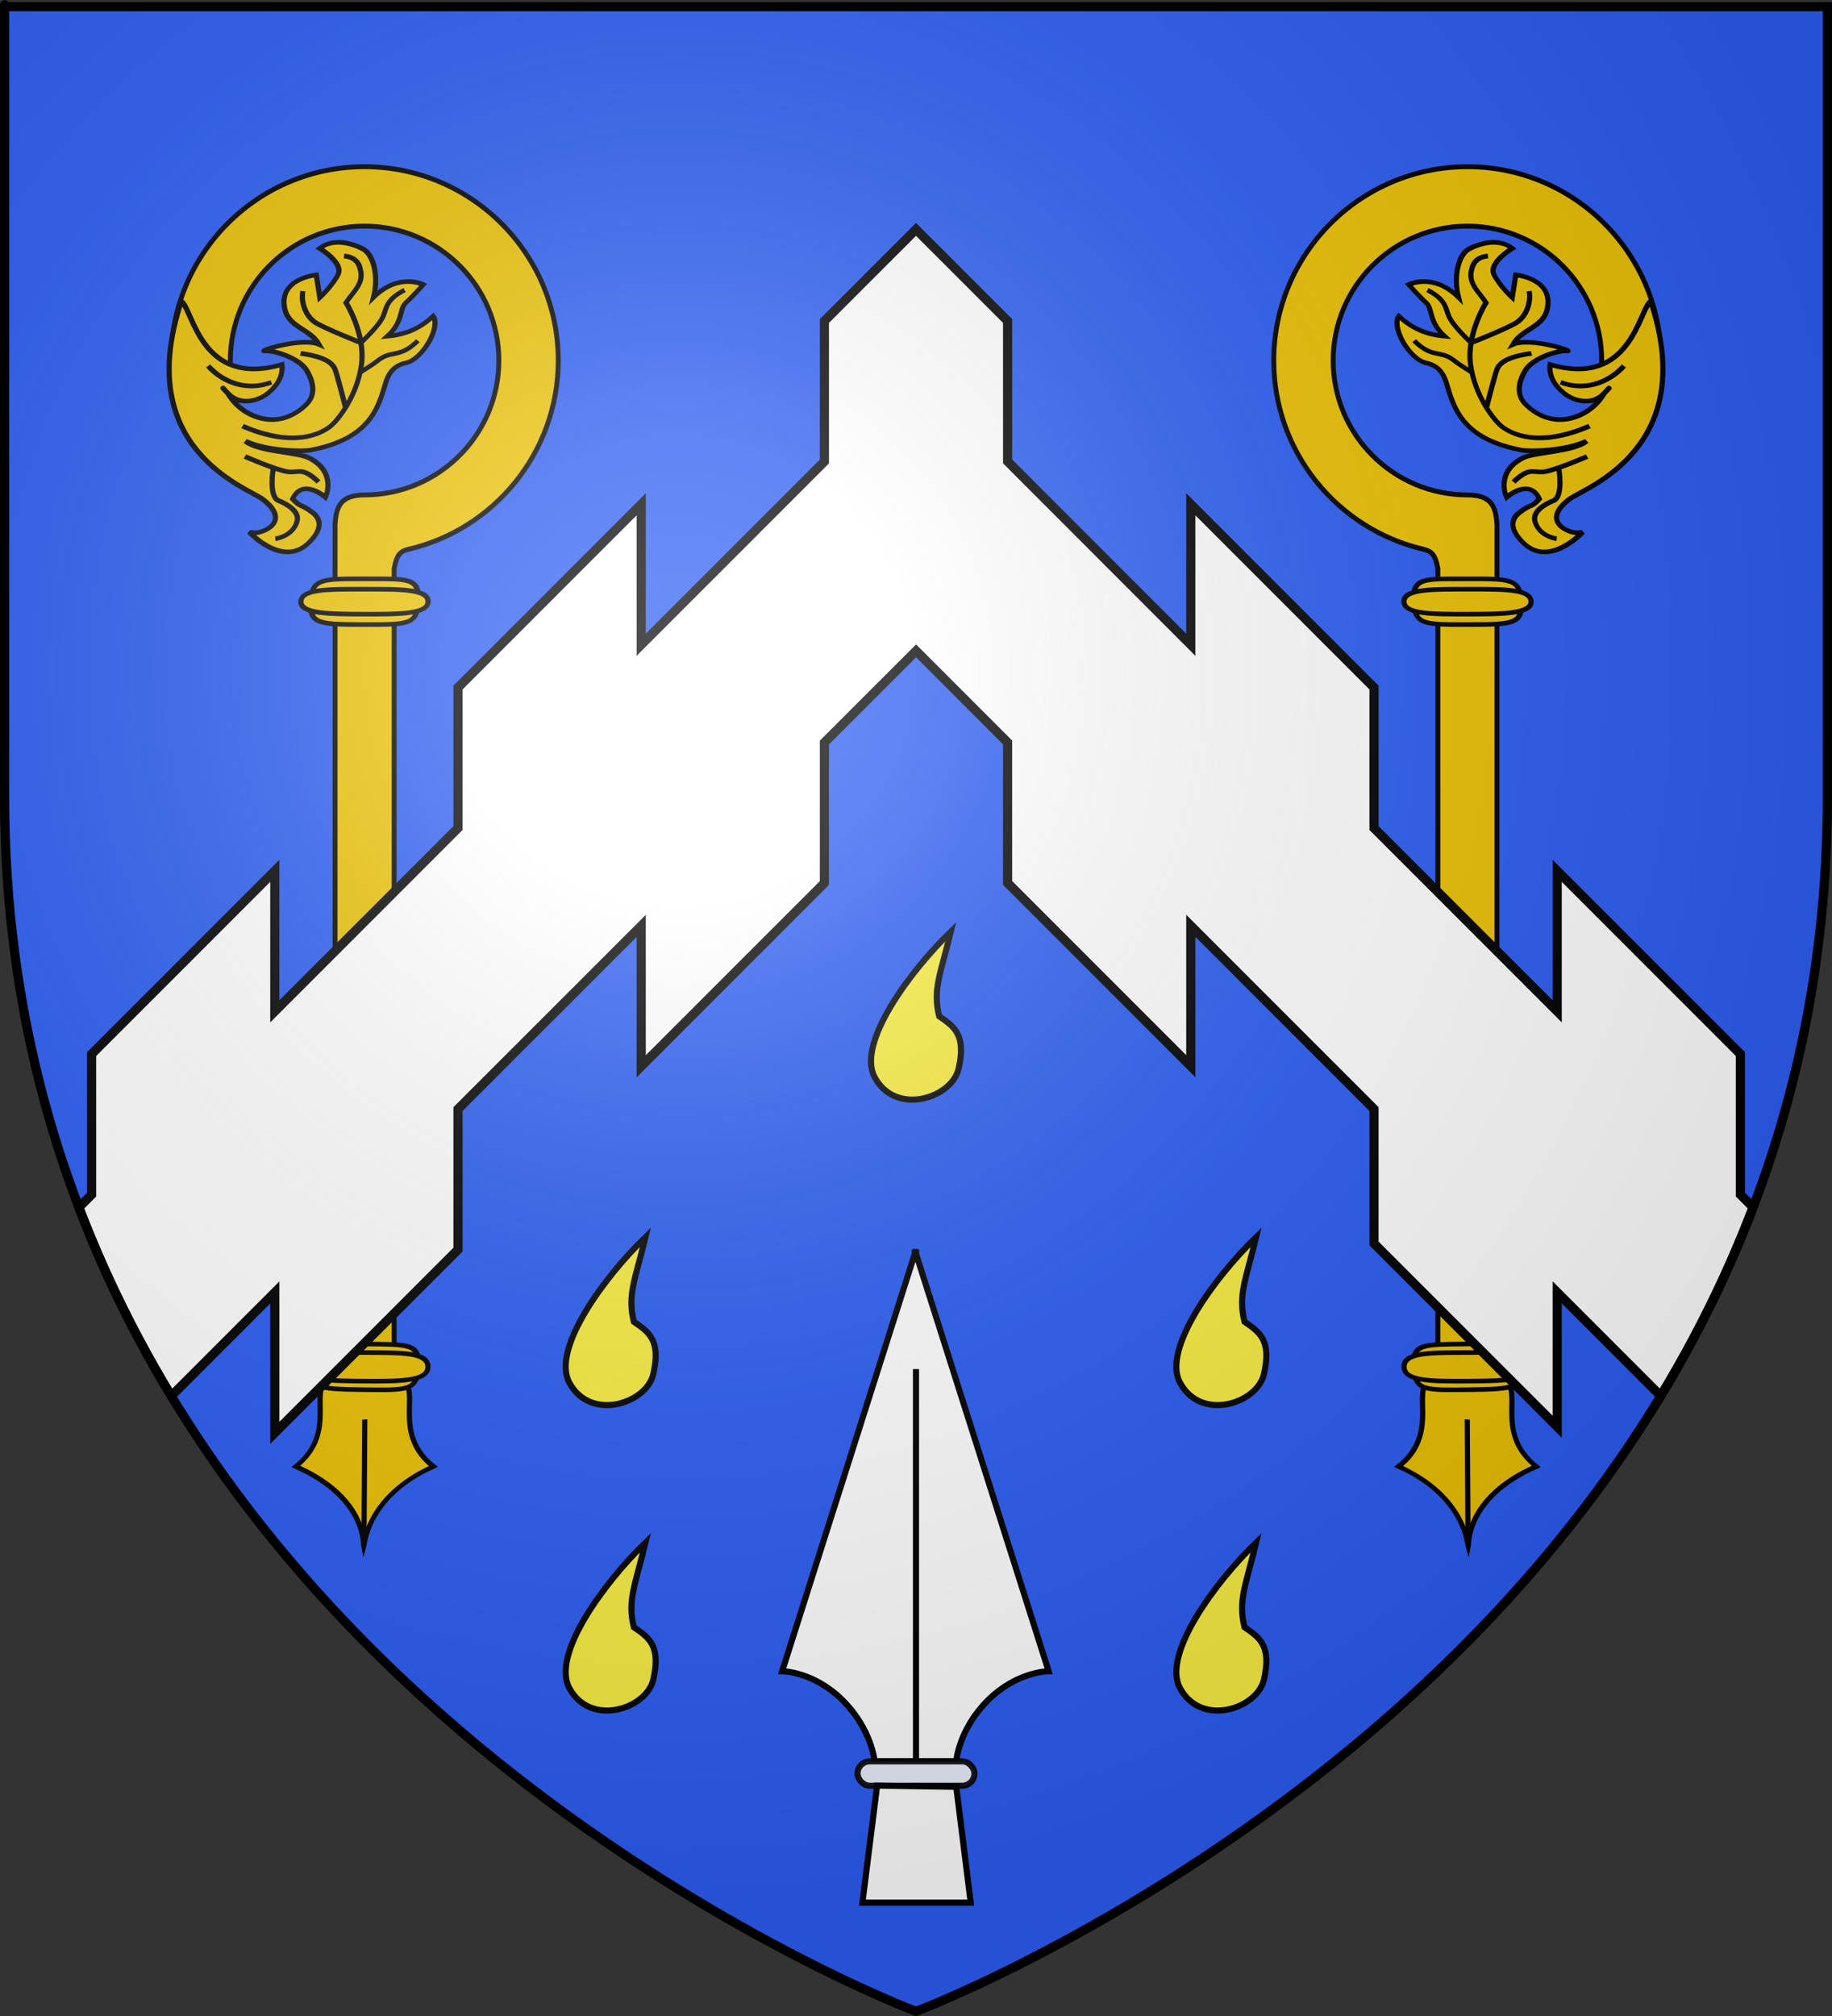 <?xml version="1.0" encoding="UTF-8" standalone="no"?>
<svg
   xmlns:dc="http://purl.org/dc/elements/1.1/"
   xmlns:cc="http://creativecommons.org/ns#"
   xmlns:rdf="http://www.w3.org/1999/02/22-rdf-syntax-ns#"
   xmlns:svg="http://www.w3.org/2000/svg"
   xmlns="http://www.w3.org/2000/svg"
   xmlns:xlink="http://www.w3.org/1999/xlink"
   xmlns:sodipodi="http://sodipodi.sourceforge.net/DTD/sodipodi-0.dtd"
   xmlns:inkscape="http://www.inkscape.org/namespaces/inkscape"
   height="660"
   width="600"
   version="1.0"
   id="svg2"
   sodipodi:version="0.32"
   inkscape:version="0.46"
   sodipodi:docname="Blason_ville_fr_Montverdun_01(Loire).svg"
   sodipodi:docbase="L:\Héraldique"
   inkscape:export-filename="/Users/olivier/Desktop/Blason Rouge/Blason_Vide_3D.png"
   inkscape:export-xdpi="144"
   inkscape:export-ydpi="144"
   inkscape:output_extension="org.inkscape.output.svg.inkscape">
  <rect width="100%" height="100%" fill="#333333" stroke="none"/>
  <sodipodi:namedview
     inkscape:window-height="977"
     inkscape:window-width="1280"
     inkscape:pageshadow="2"
     inkscape:pageopacity="0.0"
     guidetolerance="10.0"
     gridtolerance="10.0"
     objecttolerance="10.0"
     borderopacity="1.0"
     bordercolor="#666666"
     pagecolor="#ffffff"
     id="base"
     showgrid="false"
     height="660px"
     inkscape:zoom="1.1621212"
     inkscape:cx="300"
     inkscape:cy="330"
     inkscape:window-x="-4"
     inkscape:window-y="-4"
     inkscape:current-layer="layer4"
     showguides="true"
     inkscape:guide-bbox="true"
     inkscape:object-nodes="true"
     inkscape:snap-global="true" />
  <desc
     id="desc4">Flag of Canton of Valais (Wallis)</desc>
  <defs
     id="defs6">
    <inkscape:perspective
       sodipodi:type="inkscape:persp3d"
       inkscape:vp_x="0 : 330 : 1"
       inkscape:vp_y="0 : 1000 : 0"
       inkscape:vp_z="600 : 330 : 1"
       inkscape:persp3d-origin="300 : 220 : 1"
       id="perspective12789" />
    <linearGradient
       id="linearGradient2893">
      <stop
         style="stop-color:white;stop-opacity:0.314;"
         offset="0"
         id="stop2895" />
      <stop
         id="stop2897"
         offset="0.19"
         style="stop-color:white;stop-opacity:0.251;" />
      <stop
         style="stop-color:#6b6b6b;stop-opacity:0.125;"
         offset="0.6"
         id="stop2901" />
      <stop
         style="stop-color:black;stop-opacity:0.125;"
         offset="1"
         id="stop2899" />
    </linearGradient>
    <radialGradient
       inkscape:collect="always"
       xlink:href="#linearGradient2893"
       id="radialGradient3163"
       gradientUnits="userSpaceOnUse"
       gradientTransform="matrix(1.353,0,0,1.349,-77.629,-85.747)"
       cx="221.445"
       cy="226.331"
       fx="221.445"
       fy="226.331"
       r="300" />
  </defs>
  <g
     inkscape:groupmode="layer"
     id="layer3"
     inkscape:label="Fond écu"
     style="display:inline">
    <path
       d="M 300,658.5 C 300,658.5 598.5,546.18 598.5,260.728 C 598.5,-24.723 598.5,2.176 598.5,2.176 L 1.5,2.176 L 1.5,260.728 C 1.5,546.18 300,658.5 300,658.5 z"
       style="fill:#fcef3c;fill-opacity:1;fill-rule:evenodd;stroke:none;stroke-width:1px;stroke-linecap:butt;stroke-linejoin:miter;stroke-opacity:1;display:inline"
       id="path11587" />
    <g
       id="g4174"
       transform="translate(335.906,300.493)" />
    <g
       style="fill:#e20909;fill-opacity:1"
       id="g5207"
       inkscape:label="Meubles"
       transform="matrix(0.902,0,0,0.902,36.744,129.678)" />
    <g
       style="fill:#e20909;fill-opacity:1"
       id="g5209"
       inkscape:label="Reflet final"
       transform="matrix(0.902,0,0,0.902,36.744,129.678)" />
    <g
       style="fill:#e20909;fill-opacity:1"
       id="g5211"
       inkscape:label="Contour final"
       transform="matrix(0.902,0,0,0.902,36.744,129.678)" />
    <path
       id="path11074"
       style="fill:#2b5df2;fill-opacity:1;fill-rule:evenodd;stroke:none;stroke-width:1px;stroke-linecap:butt;stroke-linejoin:miter;stroke-opacity:1;display:inline"
       d="M 300,658.5 C 300,658.5 598.5,546.18 598.5,260.728 C 598.5,-24.723 598.5,2.176 598.5,2.176 L 1.5,2.176 L 1.5,260.728 C 1.5,546.18 300,658.5 300,658.5 z" />
    <g
       transform="matrix(2,0,0,2,1318.193,-233.498)"
       id="g11889"
       style="display:inline" />
    <g
       transform="matrix(2,0,0,2,1318.193,-233.498)"
       id="g11891"
       style="display:inline" />
    <g
       transform="matrix(2,0,0,2,1431.05,-386.779)"
       id="g11893"
       style="display:inline">
      <g
         transform="translate(873,-55.32)"
         id="g5818" />
      <g
         transform="translate(873,-55.32)"
         id="g5820" />
      <g
         transform="translate(873,-55.32)"
         id="g5822" />
    </g>
    <g
       transform="matrix(2,0,0,2,1431.05,-386.779)"
       id="layer5"
       style="display:inline">
      <g
         transform="translate(-582.739,640.167)"
         id="g5438"
         style="display:inline" />
      <g
         transform="translate(-526.311,563.527)"
         id="g5440"
         style="display:inline" />
      <g
         transform="translate(-526.311,563.527)"
         id="g5559" />
      <g
         transform="translate(-526.311,563.527)"
         id="g5561"
         style="display:inline" />
    </g>
    <g
       transform="matrix(2,0,0,2,1431.05,-386.779)"
       id="layer6"
       style="display:inline" />
    <path
       d="M 521.793,-44.486 C 521.934,-44.486 522.075,-44.486 521.793,-44.486 z"
       id="path3654"
       style="fill:#feed01;fill-opacity:1;fill-rule:evenodd;stroke:none;stroke-width:1px;stroke-linecap:butt;stroke-linejoin:miter;stroke-opacity:1" />
  </g>
  <g
     inkscape:groupmode="layer"
     id="layer4"
     inkscape:label="Meubles"
     style="display:inline">
    <g
       style="display:inline"
       id="g12068">
      <g
         transform="translate(0,-28)"
         id="g12032">
        <g
           id="g11964"
           transform="matrix(0.8,0,0,0.8,23.826,66.717)">
          <path
             style="fill:#feed01;fill-opacity:1;fill-rule:evenodd;stroke:none;stroke-width:1px;stroke-linecap:butt;stroke-linejoin:miter;marker:none;marker-start:none;marker-mid:none;marker-end:none;stroke-miterlimit:4;stroke-dasharray:none;stroke-dashoffset:0;stroke-opacity:1;visibility:visible;display:inline;overflow:visible;enable-background:accumulate"
             id="path2408"
             d="M 163.54,482.159 C 163.691,482.159 163.842,482.159 163.54,482.159 z" />
          <path
             style="fill:#eac102;fill-opacity:1;fill-rule:nonzero;stroke:#000000;stroke-width:2;stroke-miterlimit:4;stroke-dasharray:none;stroke-opacity:1"
             id="rect17044"
             d="M 119.444,19.823 C 75.679,19.823 40.194,55.371 40.194,99.136 C 40.194,100.041 40.226,100.926 40.256,101.823 L 64.569,101.823 C 64.526,100.928 64.506,100.042 64.506,99.136 C 64.506,68.781 89.089,44.136 119.444,44.136 C 149.799,44.136 174.444,68.781 174.444,99.136 C 174.444,129.491 149.799,154.136 119.444,154.136 C 108.676,154.17 107.869,160.09 107.381,166.198 L 107.381,536 L 131.569,536 L 131.569,184.328 C 132.706,178.022 134.445,177.192 137.405,176.387 C 172.532,168.237 198.756,136.723 198.756,99.136 C 198.756,55.371 163.209,19.823 119.444,19.823 z"
             sodipodi:nodetypes="csccsssccccccsc" />
          <g
             style="fill:#eac102;fill-opacity:1;stroke-width:0.567;stroke-miterlimit:4;stroke-dasharray:none"
             id="g18799"
             transform="matrix(3.745,6.0147004e-3,-0.273,3.323,413.749,1.411)">
            <path
               style="fill:#eac102;fill-opacity:1;fill-rule:nonzero;stroke:#000000;stroke-width:0.567;stroke-miterlimit:4;stroke-dasharray:none;stroke-opacity:1"
               id="path17922"
               d="M -68.385,59.244 C -68.32,62.096 -69.305,62.059 -74.268,62.059 C -79.147,62.059 -80.078,61.951 -80.151,59.244 C -80.228,56.388 -79.14,56.429 -74.268,56.429 C -69.667,56.429 -68.452,56.244 -68.385,59.244 z" />
            <path
               style="fill:#eac102;fill-opacity:1;fill-rule:nonzero;stroke:#000000;stroke-width:0.567;stroke-miterlimit:4;stroke-dasharray:none;stroke-opacity:1"
               id="path17919"
               d="M -67.318,59.243 C -67.258,60.799 -70.448,60.78 -74.284,60.781 C -78.12,60.782 -81.147,60.723 -81.217,59.246 C -81.291,57.687 -78.374,57.709 -74.538,57.708 C -70.702,57.707 -67.38,57.605 -67.318,59.243 z" />
          </g>
          <g
             style="fill:#eac102;fill-opacity:1;stroke-width:0.601;stroke-miterlimit:4;stroke-dasharray:none"
             id="g17018"
             transform="matrix(3.522,-0.268,-1.3293746e-2,3.144,386.473,1.438)">
            <path
               style="fill:#eac102;fill-opacity:1;fill-rule:evenodd;stroke:#000000;stroke-width:0.601;stroke-linecap:butt;stroke-linejoin:miter;stroke-miterlimit:4;stroke-dasharray:none;stroke-opacity:1"
               id="path11679"
               d="M -87.564,41.611 C -85.729,43.261 -85.543,44.742 -86.824,45.528 C -88.104,46.315 -89.045,45.806 -89.045,45.806 C -89.045,45.806 -85.171,50.847 -82.15,47.826 C -81.024,46.7 -80.278,45.218 -81.697,43.891 C -83.116,42.565 -83.042,43.2 -84.017,41.919 C -82.871,39.205 -80.199,42.035 -80.199,42.035 C -80.199,42.035 -78.835,38.904 -82.101,36.766 C -83.479,35.864 -88.056,35.454 -89.524,33.939 C -87.112,35.401 -83.035,35.89 -81.914,35.743 C -75.072,34.842 -74.126,30.992 -73.262,27.768 C -72.873,26.316 -72.188,25.549 -70.933,25.346 C -68.894,25.016 -66.848,20.921 -67.774,19.533 C -69.151,20.852 -70.731,21.649 -73.078,21.679 C -71.183,19.904 -71.729,18.223 -70.943,17.498 C -70.156,16.773 -68.929,15.32 -68.929,15.32 C -68.929,15.32 -71.75,13.458 -74.712,16.486 C -74.065,13.648 -74.788,10.849 -75.978,10.061 C -77.181,9.265 -79.372,8.308 -80.993,9.564 C -80.993,9.564 -78.153,11.711 -78.847,13.177 C -79.541,14.642 -80.953,15.988 -80.953,15.988 L -81.376,12.992 C -81.376,12.992 -85.848,13.087 -85.016,17.147 C -84.517,19.58 -82.082,19.932 -81.035,22.055 C -83.055,20.929 -88.4,22.407 -87.274,22.392 C -86.148,22.376 -83.285,23.722 -82.471,25.285 C -81.604,26.949 -81.355,28.622 -82.466,29.764 C -83.576,30.905 -85.509,32.057 -88.023,30.993 C -90.537,29.928 -91.586,27.553 -91.586,27.553 C -91.586,27.553 -92.928,25.841 -91.586,27.553 C -90.244,29.265 -88.162,28.879 -87.02,27.985 C -85.879,27.09 -85.148,25.827 -85.326,24.325 C -94.69,26.578 -95.662,16.437 -97.037,15.091 C -102.719,33.725 -89.4,39.96 -87.564,41.611 z" />
            <g
               style="fill:#eac102;fill-opacity:1;stroke-width:0.601;stroke-miterlimit:4;stroke-dasharray:none"
               id="g17008">
              <path
                 style="fill:none;fill-opacity:1;fill-rule:evenodd;stroke:#000000;stroke-width:0.601;stroke-linecap:butt;stroke-linejoin:miter;stroke-miterlimit:4;stroke-dasharray:none;stroke-opacity:1"
                 id="path15234"
                 d="M -89.88,31.945 C -83.833,35.374 -80.765,33.66 -79.773,32.938 C -78.78,32.216 -76.524,29.058 -76.073,25.087 C -75.622,21.116 -77.908,16.895 -77.908,16.895 C -77.008,15.456 -75.784,14.545 -76.269,12.676 C -76.559,10.949 -78.157,10.818 -78.157,10.818" />
              <path
                 style="fill:#eac102;fill-opacity:1;fill-rule:evenodd;stroke:#000000;stroke-width:0.601;stroke-linecap:butt;stroke-linejoin:miter;stroke-miterlimit:4;stroke-dasharray:none;stroke-opacity:1"
                 id="path15236"
                 d="M -82.922,14.965 C -83.155,16.115 -82.757,18.019 -81.55,19.107 C -80.684,19.887 -76.075,22.312 -76.075,22.312" />
              <path
                 style="fill:#eac102;fill-opacity:1;fill-rule:evenodd;stroke:#000000;stroke-width:0.601;stroke-linecap:butt;stroke-linejoin:miter;stroke-miterlimit:4;stroke-dasharray:none;stroke-opacity:1"
                 id="path15238"
                 d="M -71.101,15.842 C -73.266,16.925 -73.137,17.894 -73.589,19.067 C -74.04,20.24 -76.071,22.192 -76.071,22.192" />
              <path
                 style="fill:#eac102;fill-opacity:1;fill-rule:evenodd;stroke:#000000;stroke-width:0.601;stroke-linecap:butt;stroke-linejoin:miter;stroke-miterlimit:4;stroke-dasharray:none;stroke-opacity:1"
                 id="path15240"
                 d="M -69.53,22.567 C -71.623,24.732 -72.591,23.487 -74.128,24.726 C -74.863,25.319 -76.316,26.17 -76.316,26.17" />
              <path
                 style="fill:#eac102;fill-opacity:1;fill-rule:evenodd;stroke:#000000;stroke-width:0.601;stroke-linecap:butt;stroke-linejoin:miter;stroke-miterlimit:4;stroke-dasharray:none;stroke-opacity:1"
                 id="path15242"
                 d="M -83.169,23.049 C -80.191,23.771 -79.407,24.699 -79.136,25.512 C -78.865,26.324 -77.915,30.511 -77.915,30.511" />
              <path
                 style="fill:#eac102;fill-opacity:1;fill-rule:evenodd;stroke:#000000;stroke-width:0.601;stroke-linecap:butt;stroke-linejoin:miter;stroke-miterlimit:4;stroke-dasharray:none;stroke-opacity:1"
                 id="path16124"
                 d="M -93.911,23.779 C -91.998,26.278 -89.173,27.444 -86.541,26.531" />
              <path
                 style="fill:#eac102;fill-opacity:1;fill-rule:evenodd;stroke:#000000;stroke-width:0.601;stroke-linecap:butt;stroke-linejoin:miter;stroke-miterlimit:4;stroke-dasharray:none;stroke-opacity:1"
                 id="path16126"
                 d="M -81.013,39.977 C -82.908,37.811 -83.292,38.623 -84.555,38.352 C -85.819,38.082 -89.582,35.932 -89.582,35.932" />
              <path
                 style="fill:none;fill-opacity:1;fill-rule:evenodd;stroke:#000000;stroke-width:0.601;stroke-linecap:butt;stroke-linejoin:miter;stroke-miterlimit:4;stroke-dasharray:none;stroke-opacity:1"
                 id="path16128"
                 d="M -86.011,46.941 C -84.694,46.794 -83.754,46.031 -83.483,44.858 C -83.213,43.685 -84.486,42.637 -85.659,42.006 C -86.832,41.374 -86.288,37.782 -86.288,37.782" />
            </g>
          </g>
        </g>
      </g>
      <g
         style="stroke-width:1;stroke-miterlimit:4;stroke-dasharray:none"
         id="g3009"
         transform="matrix(1.6,0,0,1.6,41.873,-79.874)">
        <g
           style="fill:#eac102;fill-opacity:1;stroke-width:0.567;stroke-miterlimit:4;stroke-dasharray:none"
           id="g21648"
           transform="matrix(1.867,-0.142,-7.0480373e-3,1.667,189.762,-14.464)">
          <path
             sodipodi:nodetypes="cccccsc"
             style="fill:#eac102;fill-opacity:1;fill-rule:evenodd;stroke:#000000;stroke-width:0.567;stroke-linecap:butt;stroke-linejoin:miter;stroke-miterlimit:4;stroke-dasharray:none;stroke-opacity:1"
             id="path19895"
             d="M -79.375,201.601 C -80.638,203.406 -78.206,208.14 -82.423,211.601 C -74.514,216.167 -74.975,222.021 -74.941,222.184 C -74.897,222.02 -74.713,215.961 -67.341,212.888 C -71.575,208.787 -69.14,204.172 -70.403,202.367 C -70.598,198.273 -74.126,198.961 -75.247,198.961 C -76.368,198.961 -79.375,197.999 -79.375,201.601 z" />
          <path
             sodipodi:nodetypes="cc"
             style="fill:#eac102;fill-opacity:1;fill-rule:evenodd;stroke:#000000;stroke-width:0.567;stroke-linecap:butt;stroke-linejoin:miter;stroke-miterlimit:4;stroke-dasharray:none;stroke-opacity:1"
             id="path20773"
             d="M -74.917,221.591 L -74.886,206.475" />
        </g>
        <g
           style="fill:#eac102;fill-opacity:1;stroke-width:0.567;stroke-miterlimit:4;stroke-dasharray:none"
           id="g19889"
           transform="matrix(1.872,2.5858196e-2,-0.157,1.66,196.783,233.171)">
          <path
             style="fill:#eac102;fill-opacity:1;fill-rule:nonzero;stroke:#000000;stroke-width:0.567;stroke-miterlimit:4;stroke-dasharray:none;stroke-opacity:1"
             id="path19891"
             d="M -68.385,59.244 C -68.32,62.096 -69.305,62.059 -74.268,62.059 C -79.147,62.059 -80.078,61.951 -80.151,59.244 C -80.228,56.388 -79.14,56.429 -74.268,56.429 C -69.667,56.429 -68.452,56.244 -68.385,59.244 z" />
          <path
             style="fill:#eac102;fill-opacity:1;fill-rule:nonzero;stroke:#000000;stroke-width:0.567;stroke-miterlimit:4;stroke-dasharray:none;stroke-opacity:1"
             id="path19893"
             d="M -67.34,59.177 C -67.25,60.96 -70.43,60.968 -74.254,61.005 C -78.078,61.042 -81.096,61.004 -81.195,59.311 C -81.299,57.526 -78.105,57.521 -74.281,57.483 C -70.457,57.446 -67.434,57.301 -67.34,59.177 z" />
        </g>
      </g>
    </g>
    <use
       style="display:inline"
       x="0"
       y="0"
       xlink:href="#g12068"
       id="use12095"
       transform="matrix(-1,0,0,1,600.001,0)"
       width="600"
       height="660" />
    <path
       style="display:inline;fill:#ffffff;fill-opacity:1;fill-rule:evenodd;stroke:#000000;stroke-width:3;stroke-linecap:butt;stroke-linejoin:miter;stroke-opacity:1;stroke-miterlimit:4;stroke-dasharray:none"
       d="M 300 75.094 L 270 105.094 L 270 151.094 L 210 211.094 L 210 165.094 L 208.062 167.031 L 150 225.094 L 150 271.094 L 90 331.094 L 90 285.094 L 30 345.094 L 30 383.625 L 30 391.094 L 25.844 395.281 C 34.271 417.394 44.53 437.956 56.094 457.031 L 90 423.125 L 90 469.094 L 150 409.094 L 150 363.125 L 150 363.094 L 208.094 305.031 L 210 303.125 L 210 349.094 L 270 289.094 L 270 243.125 L 270 243.094 L 300.031 213.094 L 330 243.062 L 330 289.062 L 390 349.062 L 390 303.094 L 391.938 305.031 L 450 363.094 L 450 407.094 L 510 467.094 L 510 423.094 L 543.906 457 C 555.469 437.924 565.73 417.365 574.156 395.25 L 570 391.094 L 570 383.625 L 570 345.094 L 510 285.094 L 510 331.094 L 450 271.094 L 450 225.094 L 391.938 167.031 L 390 165.094 L 390 211.094 L 330 151.062 L 330 105.094 L 300 75.094 z "
       id="path11586" />
    <g
       style="display:inline"
       id="g11731">
      <path
         style="fill:#ffffff;fill-rule:evenodd;stroke:#000000;stroke-width:2;stroke-linecap:butt;stroke-linejoin:miter;stroke-miterlimit:4;stroke-dasharray:none;stroke-opacity:1"
         d="M 299.573,409.094 L 299.573,410.546 L 256.158,547.135 C 256.158,547.135 266.459,547.118 276.031,556.689 C 285.603,566.261 286.426,576.639 286.426,576.639 L 299.573,576.639 L 300.031,576.639 L 313.178,576.639 C 313.178,576.639 313.925,566.261 323.497,556.689 C 333.069,547.118 343.446,547.135 343.446,547.135 L 300.031,410.546 L 300.031,409.094 L 299.802,409.782 L 299.573,409.094 z"
         id="path1920" />
      <path
         style="fill:#cccccc;fill-rule:evenodd;stroke:#000000;stroke-width:2;stroke-linecap:butt;stroke-linejoin:miter;stroke-miterlimit:4;stroke-dasharray:none;stroke-opacity:1"
         d="M 299.996,448.21 L 299.996,576.632"
         id="path1943"
         sodipodi:nodetypes="cc" />
      <rect
         style="opacity:0.9;fill:#ffffff;fill-opacity:1;stroke:#000000;stroke-width:2;stroke-miterlimit:4;stroke-dasharray:none;stroke-opacity:1"
         id="rect1948"
         width="38.287"
         height="7.977"
         x="280.853"
         y="576.632"
         ry="3.988" />
      <path
         style="fill:#ffffff;fill-rule:evenodd;stroke:#000000;stroke-width:2;stroke-linecap:butt;stroke-linejoin:miter;stroke-miterlimit:4;stroke-dasharray:none;stroke-opacity:1"
         d="M 287.267,584.588 L 282.451,622.882 L 317.917,622.882 L 313.178,584.97 L 287.267,584.588 z"
         id="path1950"
         sodipodi:nodetypes="ccccc" />
    </g>
    <path
       style="display:inline;opacity:0.98;fill:#fcef3c;fill-opacity:1;stroke:#000000;stroke-width:2;stroke-miterlimit:4;stroke-dasharray:none;stroke-opacity:1"
       d="M 311.4,305.021 C 298.052,317.902 280.622,341.503 286.398,352.525 C 293.208,365.519 311.742,359.561 313.96,349.844 C 316.523,338.615 312.372,336.016 307.589,332.71 C 305.414,323.919 308.03,318.95 311.4,305.021 z"
       id="path12097"
       sodipodi:nodetypes="csscc"
       inkscape:tile-cx="300.00142"
       inkscape:tile-cy="332.50898"
       inkscape:tile-w="29.482843"
       inkscape:tile-h="54.976889"
       inkscape:tile-x0="285.26"
       inkscape:tile-y0="305.02054" />
    <use
       style="display:inline"
       x="0"
       y="0"
       inkscape:tiled-clone-of="#path12097"
       xlink:href="#path12097"
       id="use12099"
       width="600"
       height="660"
       transform="translate(100,200)" />
    <use
       style="display:inline"
       x="0"
       y="0"
       inkscape:tiled-clone-of="#path12097"
       xlink:href="#path12097"
       id="use12101"
       width="600"
       height="660"
       transform="translate(-100,100)" />
    <use
       style="display:inline"
       x="0"
       y="0"
       inkscape:tiled-clone-of="#path12097"
       xlink:href="#path12097"
       id="use12103"
       width="600"
       height="660"
       transform="translate(-100,200)" />
    <use
       style="display:inline"
       x="0"
       y="0"
       inkscape:tiled-clone-of="#path12097"
       xlink:href="#path12097"
       id="use12105"
       width="600"
       height="660"
       transform="translate(100,100)" />
  </g>
  <g
     inkscape:groupmode="layer"
     id="layer2"
     inkscape:label="Reflet final"
     sodipodi:insensitive="true"
     style="display:inline">
    <path
       sodipodi:nodetypes="cccccc"
       d="M 300,658.5 C 300,658.5 598.5,546.18 598.5,260.728 C 598.5,-24.723 598.5,2.176 598.5,2.176 L 1.5,2.176 L 1.5,260.728 C 1.5,546.18 300,658.5 300,658.5 z"
       style="opacity:1;fill:url(#radialGradient3163);fill-opacity:1;fill-rule:evenodd;stroke:none;stroke-width:1px;stroke-linecap:butt;stroke-linejoin:miter;stroke-opacity:1"
       id="path2875"
       inkscape:export-xdpi="144"
       inkscape:export-ydpi="144" />
  </g>
  <g
     inkscape:groupmode="layer"
     id="layer1"
     inkscape:label="Contour final"
     style="display:inline"
     sodipodi:insensitive="true">
    <path
       sodipodi:nodetypes="cccccc"
       d="M 300,658.5 C 300,658.5 1.5,546.18 1.5,260.728 C 1.5,-24.723 1.5,2.176 1.5,2.176 L 598.5,2.176 L 598.5,260.728 C 598.5,546.18 300,658.5 300,658.5 z"
       style="opacity:1;fill:none;fill-opacity:1;fill-rule:evenodd;stroke:#000000;stroke-width:3;stroke-linecap:butt;stroke-linejoin:miter;stroke-miterlimit:4;stroke-dasharray:none;stroke-opacity:1"
       id="path1411"
       inkscape:export-xdpi="144"
       inkscape:export-ydpi="144" />
  </g>
</svg>
